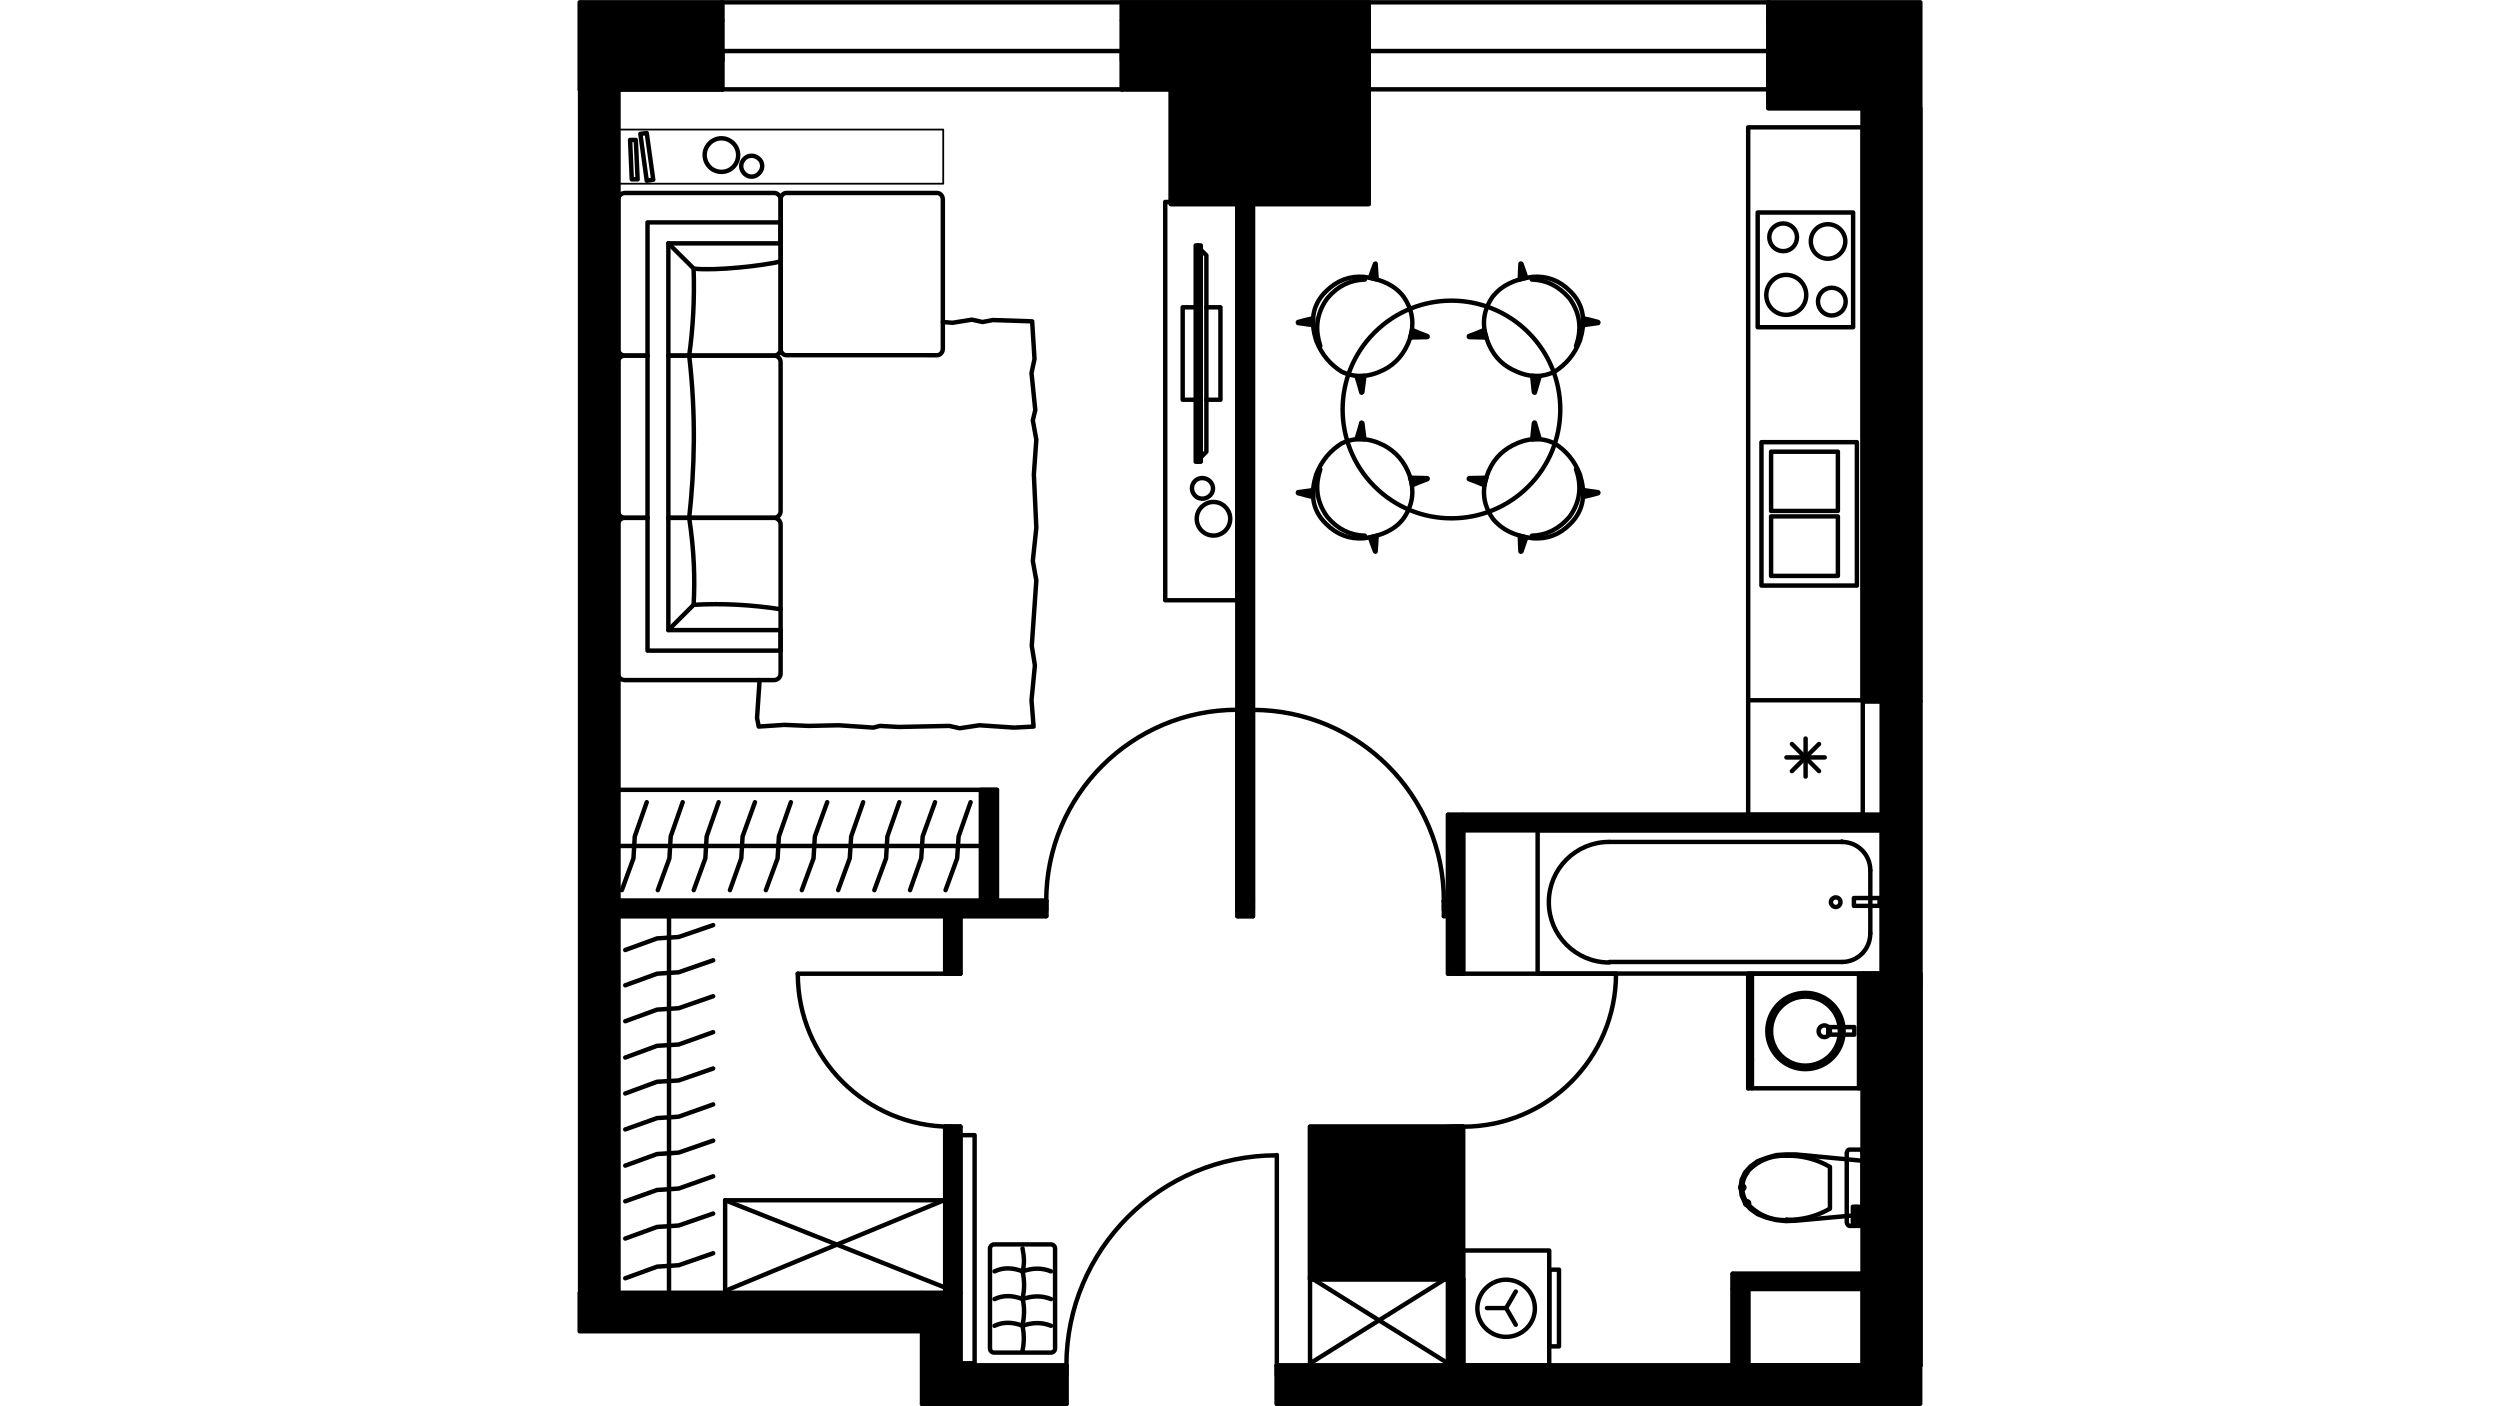 <?xml version="1.0" encoding="utf-8"?>
<!-- Generator: Adobe Illustrator 22.0.1, SVG Export Plug-In . SVG Version: 6.00 Build 0)  -->
<svg version="1.1" id="Слой_1" xmlns="http://www.w3.org/2000/svg" xmlns:xlink="http://www.w3.org/1999/xlink" x="0px" y="0px"
	 viewBox="0 0 1920 1080" style="enable-background:new 0 0 1920 1080;" xml:space="preserve">
<style type="text/css">
	.st0{fill:none;stroke:#000000;stroke-width:3.414;stroke-linecap:round;stroke-linejoin:round;stroke-miterlimit:22.926;}
	.st1{fill:none;stroke:#000000;stroke-width:3.414;stroke-linejoin:round;stroke-miterlimit:22.926;}
	.st2{fill:none;stroke:#000000;stroke-width:2.518;stroke-linecap:round;stroke-linejoin:round;stroke-miterlimit:22.926;}
	.st3{fill:none;stroke:#000000;stroke-width:1.384;stroke-linecap:round;stroke-linejoin:round;stroke-miterlimit:22.926;}
	.st4{fill:none;}
</style>
<g>
	<polygon class="st0" points="1364.1,887.1 1356.8,889.2 1349.9,891.8 1344.4,895.8 1340.2,900.5 1337.6,906 1336.8,912 
		1337.6,918.1 1340.2,923.9 1344.4,928.6 1349.9,932.5 1356.8,935.2 1364.1,937 1371.5,937.8 1379.1,937.5 1430.6,932.8 
		1430.6,891.5 1379.1,886.6 1371.5,886.6 	"/>
	<path d="M1341.8,924.1h-1.6c0,0.8,0.8,1.6,1.6,1.6c0.8,0,1.6-0.8,1.6-1.6s-0.8-1.6-1.6-1.6c-0.8,0-1.6,0.8-1.6,1.6H1341.8z"/>
	<path class="st1" d="M1341.8,924.1h-1.6c0,0.8,0.8,1.6,1.6,1.6c0.8,0,1.6-0.8,1.6-1.6s-0.8-1.6-1.6-1.6c-0.8,0-1.6,0.8-1.6,1.6
		H1341.8z"/>
	<path d="M1372.3,936.8h-0.3C1372,936.8,1372,936.8,1372.3,936.8L1372.3,936.8c-0.3,0-0.3,0-0.3,0H1372.3z"/>
	<path class="st1" d="M1372.3,936.8h-0.3C1372,936.8,1372,936.8,1372.3,936.8L1372.3,936.8c-0.3,0-0.3,0-0.3,0H1372.3z"/>
	<path d="M1405.4,928.1L1405.4,928.1z"/>
	<path class="st1" d="M1405.4,928.1L1405.4,928.1z"/>
	<polyline class="st0" points="1405.4,928.1 1405.4,912 1405.4,896.3 	"/>
	<path d="M1372.3,887.6h-0.3C1372,887.6,1372,887.6,1372.3,887.6L1372.3,887.6c-0.3,0-0.3,0-0.3,0H1372.3z"/>
	<path class="st1" d="M1372.3,887.6h-0.3C1372,887.6,1372,887.6,1372.3,887.6L1372.3,887.6c-0.3,0-0.3,0-0.3,0H1372.3z"/>
	<path d="M1341.8,900.2L1341.8,900.2z"/>
	<path class="st1" d="M1341.8,900.2L1341.8,900.2z"/>
	<path d="M1338.1,912h-1.6c0,0.8,0.5,1.6,1.6,1.6c0.8,0,1.6-0.8,1.6-1.6s-0.8-1.6-1.6-1.6c-1.1,0-1.6,0.8-1.6,1.6H1338.1z"/>
	<path class="st1" d="M1338.1,912h-1.6c0,0.8,0.5,1.6,1.6,1.6c0.8,0,1.6-0.8,1.6-1.6s-0.8-1.6-1.6-1.6c-1.1,0-1.6,0.8-1.6,1.6
		H1338.1z"/>
	<path class="st0" d="M1338.1,912.3c0,4.2,1.3,8.4,3.9,11.8"/>
	<path class="st0" d="M1341.8,924.1c7.6,8.7,18.7,13.4,30.2,12.9"/>
	<path class="st0" d="M1372,936.8c11.6,0.3,23.1-2.6,33.1-8.4"/>
	<path class="st0" d="M1405.1,896c-10-5.8-21.6-8.7-33.1-8.4"/>
	<path class="st0" d="M1372,887.6c-11.6-0.5-22.6,3.9-30.2,12.6"/>
	<path class="st0" d="M1342,900.5c-2.6,3.4-3.9,7.6-3.9,11.8"/>
	<polygon class="st0" points="1418.3,937.3 1418.3,938.9 1418.8,940.2 1419.6,941.2 1420.4,941.5 1428.5,941.5 1429.3,941.2 
		1430.1,940.2 1430.3,938.9 1430.6,937.3 1430.6,887.1 1430.3,885.5 1430.1,883.9 1429.3,883.1 1428.5,882.9 1420.4,882.9 
		1419.6,883.1 1418.8,883.9 1418.3,885.5 1418.3,887.1 	"/>
	<rect x="1423" y="926.8" class="st0" width="5.3" height="13.1"/>
	<line class="st0" x1="1425.6" y1="926.8" x2="1425.6" y2="939.9"/>
	<rect x="1180.9" y="637.6" class="st0" width="264.4" height="110.1"/>
	<path class="st0" d="M1414.6,738.8c12.1,0,21.8-9.7,21.8-22.1"/>
	<path d="M1436.4,716.8L1436.4,716.8z"/>
	<path class="st1" d="M1436.4,716.8L1436.4,716.8z"/>
	<line class="st0" x1="1436.4" y1="716.8" x2="1436.4" y2="668.4"/>
	<path class="st0" d="M1436.4,668.4c0-12.1-9.7-21.8-21.8-21.8"/>
	<path d="M1414.6,646.6L1414.6,646.6c0-0.3,0-0.3,0-0.3S1414.6,646.3,1414.6,646.6z"/>
	<path class="st1" d="M1414.6,646.6L1414.6,646.6c0-0.3,0-0.3,0-0.3S1414.6,646.3,1414.6,646.6z"/>
	<line class="st0" x1="1414.6" y1="646.6" x2="1236.1" y2="646.6"/>
	<path class="st0" d="M1235.8,646.6c-25.5,0-46.3,20.5-46.3,46.3c0,25.5,20.8,46.3,46.3,46.3"/>
	<path d="M1236.1,738.8L1236.1,738.8z"/>
	<path class="st1" d="M1236.1,738.8L1236.1,738.8z"/>
	<line class="st0" x1="1236.1" y1="738.8" x2="1414.6" y2="738.8"/>
	<path class="st0" d="M1409.8,689.2c-1.8,0-3.7,1.6-3.7,3.7c0,1.8,1.8,3.7,3.7,3.7c2.1,0,3.7-1.8,3.7-3.7
		C1413.5,690.7,1411.9,689.2,1409.8,689.2"/>
	<rect x="1423.8" y="689.7" class="st0" width="19.7" height="6"/>
	<line class="st0" x1="1342.6" y1="747.8" x2="1342.6" y2="835.8"/>
	<polyline class="st0" points="1342.6,747.8 1430.6,747.8 1430.6,835.8 1342.6,835.8 	"/>
	<line class="st0" x1="1427.7" y1="747.8" x2="1427.7" y2="835.8"/>
	<path class="st0" d="M1386.5,762.5c-16,0-29.2,13.1-29.2,29.4c0,16,13.1,29.2,29.2,29.2c16.3,0,29.4-13.1,29.4-29.2
		C1415.9,775.6,1402.7,762.5,1386.5,762.5"/>
	<path class="st0" d="M1386.5,765.4c-14.5,0-26.3,11.8-26.3,26.5s11.8,26.5,26.3,26.5c14.7,0,26.5-11.8,26.5-26.5
		S1401.2,765.4,1386.5,765.4"/>
	<path class="st0" d="M1401.2,787.5c-2.6,0-4.5,2.1-4.5,4.5s1.8,4.5,4.5,4.5c2.4,0,4.2-2.1,4.2-4.5
		C1405.4,789.6,1403.5,787.5,1401.2,787.5"/>
	<rect x="1404.1" y="788.8" class="st0" width="20" height="5.8"/>
	<line class="st0" x1="1345.5" y1="747.8" x2="1345.5" y2="835.8"/>
	<line class="st0" x1="1342.6" y1="813.7" x2="1345.5" y2="813.7"/>
	<polygon class="st0" points="1342.6,537.8 1342.6,625.8 1430.6,625.8 1342.6,625.8 1342.6,97.8 1430.6,97.8 1430.6,625.8 
		1430.6,537.8 	"/>
	<rect x="1349.9" y="163.2" class="st0" width="73.3" height="88.1"/>
	<rect x="1352.8" y="339.6" class="st0" width="73.3" height="110.1"/>
	<line class="st0" x1="1386.7" y1="596.4" x2="1386.7" y2="567.2"/>
	<line class="st0" x1="1376.2" y1="592.2" x2="1397" y2="571.4"/>
	<line class="st0" x1="1372" y1="581.7" x2="1401.4" y2="581.7"/>
	<line class="st0" x1="1376.2" y1="571.4" x2="1397" y2="592.2"/>
	<rect x="1360.2" y="396.6" class="st0" width="51.3" height="45.7"/>
	<rect x="1360.2" y="346.9" class="st0" width="51.3" height="45.5"/>
	<path class="st0" d="M1406.7,221c-5.8,0-10.5,4.7-10.5,10.5c0,6,4.7,10.8,10.5,10.8c6,0,10.8-4.7,10.8-10.8
		C1417.5,225.8,1412.7,221,1406.7,221"/>
	<path class="st0" d="M1371.7,211.1c-8.4,0-15.2,7.1-15.2,15.5s6.8,15.2,15.2,15.2c8.7,0,15.5-6.8,15.5-15.2
		C1387.2,218.2,1380.4,211.1,1371.7,211.1"/>
	<path class="st0" d="M1403.8,172.2c-7.4,0-13.1,6-13.1,13.1c0,7.4,5.8,13.4,13.1,13.4s13.4-6,13.4-13.4
		C1417.2,178.2,1411.2,172.2,1403.8,172.2"/>
	<path class="st0" d="M1369.6,171.6c-6,0-10.8,4.7-10.8,10.5c0,6,4.7,10.8,10.8,10.8c5.8,0,10.5-4.7,10.5-10.8
		C1380.1,176.4,1375.4,171.6,1369.6,171.6"/>
	<rect x="1123.6" y="960.4" class="st0" width="66.2" height="88.3"/>
	<rect x="1189.9" y="975.1" class="st0" width="7.4" height="58.9"/>
	<polyline class="st0" points="1164.1,991.9 1156.7,1004.6 1142,1004.6 	"/>
	<line class="st0" x1="1156.7" y1="1004.6" x2="1164.1" y2="1017.4"/>
	<path class="st0" d="M1156.7,982.8c-12.1,0-22.1,10-22.1,22.1s10,21.8,22.1,21.8s22.1-9.7,22.1-21.8
		C1178.8,992.7,1168.8,982.8,1156.7,982.8"/>
	<path class="st0" d="M1051.1,39.2V15.8V39.2z"/>
	<path class="st0" d="M1358.1,39.2V15.8V39.2z"/>
	<path class="st0" d="M1051.1,15.8v-14V15.8z"/>
	<path class="st0" d="M1358.1,15.8v-14V15.8z"/>
	<polyline class="st0" points="1051.1,39.2 1051.1,46.5 1051.1,68.6 	"/>
	<polyline class="st0" points="1358.1,39.2 1358.1,46.5 1358.1,68.6 	"/>
	<line class="st0" x1="1037.1" y1="39.2" x2="1051.1" y2="39.2"/>
	<line class="st0" x1="1037.1" y1="15.8" x2="1037.1" y2="39.2"/>
	<line class="st0" x1="1372" y1="39.2" x2="1358.1" y2="39.2"/>
	<line class="st0" x1="1372" y1="15.8" x2="1372" y2="39.2"/>
	<path class="st0" d="M554.8,39.2V15.8V39.2z"/>
	<path class="st0" d="M861.6,39.2V15.8V39.2z"/>
	<path class="st0" d="M554.8,15.8v-14V15.8z"/>
	<path class="st0" d="M861.6,15.8v-14V15.8z"/>
	<polyline class="st0" points="554.8,39.2 554.8,46.5 554.8,68.6 	"/>
	<polyline class="st0" points="861.6,39.2 861.6,46.5 861.6,68.6 	"/>
	<line class="st0" x1="540.6" y1="39.2" x2="554.8" y2="39.2"/>
	<line class="st0" x1="540.6" y1="15.8" x2="540.6" y2="39.2"/>
	<line class="st0" x1="875.5" y1="39.2" x2="861.6" y2="39.2"/>
	<line class="st0" x1="875.5" y1="15.8" x2="875.5" y2="39.2"/>
	<line class="st2" x1="1474.8" y1="1.8" x2="1358.1" y2="1.8"/>
	<line class="st0" x1="1051.1" y1="1.8" x2="861.6" y2="1.8"/>
	<line class="st2" x1="554.8" y1="1.8" x2="445.5" y2="1.8"/>
	<line class="st0" x1="474.7" y1="68.6" x2="554.8" y2="68.6"/>
	<line class="st0" x1="861.6" y1="68.6" x2="899.2" y2="68.6"/>
	<line class="st0" x1="1358.1" y1="1.8" x2="1051.1" y2="1.8"/>
	<line class="st0" x1="1358.1" y1="68.6" x2="1051.1" y2="68.6"/>
	<polyline class="st0" points="1358.1,39.2 1204.6,39.2 1051.1,39.2 	"/>
	<line class="st0" x1="1358.1" y1="39.2" x2="1358.1" y2="46.5"/>
	<line class="st0" x1="1051.1" y1="39.2" x2="1051.1" y2="46.5"/>
	<line class="st0" x1="861.6" y1="1.8" x2="554.8" y2="1.8"/>
	<line class="st0" x1="861.6" y1="68.6" x2="554.8" y2="68.6"/>
	<polyline class="st0" points="861.6,39.2 708.1,39.2 554.8,39.2 	"/>
	<line class="st0" x1="861.6" y1="39.2" x2="861.6" y2="46.5"/>
	<line class="st0" x1="554.8" y1="39.2" x2="554.8" y2="46.5"/>
	<line class="st0" x1="950.4" y1="156.7" x2="950.4" y2="691.8"/>
	<line class="st0" x1="962.2" y1="691.8" x2="962.2" y2="156.7"/>
	<polyline class="st0" points="980.6,1048.7 980.6,1056.1 980.6,1078.2 	"/>
	<polyline class="st0" points="819,1048.7 819,1056.1 819,1078.2 	"/>
	<line class="st0" x1="1445.3" y1="1048.7" x2="980.6" y2="1048.7"/>
	<line class="st0" x1="819" y1="1048.7" x2="737.5" y2="1048.7"/>
	<line class="st0" x1="708.1" y1="1078.2" x2="819" y2="1078.2"/>
	<path class="st0" d="M980.4,887.3c-89.1,0-161.4,72.3-161.4,161.4"/>
	<line class="st0" x1="980.6" y1="1048.7" x2="980.6" y2="887.1"/>
	<line class="st0" x1="819" y1="1048.7" x2="819" y2="1056.1"/>
	<line class="st0" x1="980.6" y1="1048.7" x2="980.6" y2="1056.1"/>
	<polyline class="st0" points="1123.6,747.8 1116.3,747.8 1112.1,747.8 	"/>
	<polyline class="st0" points="1123.6,865.3 1116.3,865.3 1112.1,865.3 	"/>
	<line class="st0" x1="1123.6" y1="747.8" x2="1123.6" y2="637.6"/>
	<line class="st0" x1="1112.1" y1="625.8" x2="1112.1" y2="691.8"/>
	<line class="st0" x1="1112.1" y1="703.6" x2="1112.1" y2="747.8"/>
	<path class="st0" d="M1123.6,865.3c64.9,0,117.5-52.6,117.5-117.5"/>
	<line class="st0" x1="1123.6" y1="747.8" x2="1241.4" y2="747.8"/>
	<line class="st0" x1="1123.6" y1="865.3" x2="1116.3" y2="865.3"/>
	<line class="st0" x1="1123.6" y1="747.8" x2="1116.3" y2="747.8"/>
	<line class="st0" x1="1430.6" y1="978.3" x2="1330.7" y2="978.3"/>
	<polyline class="st0" points="1342.6,989.8 1430.6,989.8 1430.6,978.3 	"/>
	<polyline class="st0" points="1123.6,637.6 1445.3,637.6 1445.3,625.8 1112.1,625.8 	"/>
	<polyline class="st0" points="950.4,691.8 950.4,699.1 950.4,703.6 	"/>
	<polyline class="st0" points="803.5,691.8 803.5,699.1 803.5,703.6 	"/>
	<polyline class="st0" points="962.2,691.8 962.2,699.1 962.2,703.6 	"/>
	<polyline class="st0" points="1108.9,691.8 1108.9,699.1 1108.9,703.6 	"/>
	<line class="st0" x1="474.7" y1="703.6" x2="725.9" y2="703.6"/>
	<line class="st0" x1="737.5" y1="703.6" x2="803.5" y2="703.6"/>
	<line class="st0" x1="950.4" y1="703.6" x2="962.2" y2="703.6"/>
	<line class="st0" x1="1108.9" y1="703.6" x2="1112.1" y2="703.6"/>
	<line class="st0" x1="1112.1" y1="691.8" x2="1108.9" y2="691.8"/>
	<polyline class="st0" points="803.5,691.8 474.7,691.8 474.7,703.6 	"/>
	<path class="st0" d="M950.4,545.1c-81.2,0-146.9,65.7-146.9,146.9"/>
	<line class="st0" x1="950.4" y1="691.8" x2="950.4" y2="545.1"/>
	<line class="st0" x1="803.5" y1="691.8" x2="803.5" y2="699.1"/>
	<line class="st0" x1="950.4" y1="691.8" x2="950.4" y2="699.1"/>
	<path class="st0" d="M1108.9,692.1c0-81.2-65.7-146.9-146.7-146.9"/>
	<line class="st0" x1="962.2" y1="691.8" x2="962.2" y2="545.1"/>
	<line class="st0" x1="1108.9" y1="691.8" x2="1108.9" y2="699.1"/>
	<line class="st0" x1="962.2" y1="691.8" x2="962.2" y2="699.1"/>
	<polyline class="st0" points="737.5,747.8 730.1,747.8 725.9,747.8 	"/>
	<polyline class="st0" points="737.5,865.3 730.1,865.3 725.9,865.3 	"/>
	<line class="st0" x1="725.9" y1="703.6" x2="725.9" y2="747.8"/>
	<polyline class="st0" points="725.9,865.3 725.9,993 737.5,993 737.5,865.3 	"/>
	<line class="st0" x1="737.5" y1="747.8" x2="737.5" y2="703.6"/>
	<path class="st0" d="M612.7,747.8c0,64.9,52.6,117.5,117.5,117.5"/>
	<line class="st0" x1="730.1" y1="747.8" x2="612.7" y2="747.8"/>
	<line class="st0" x1="737.5" y1="865.3" x2="730.1" y2="865.3"/>
	<line class="st0" x1="737.5" y1="747.8" x2="730.1" y2="747.8"/>
	<polyline class="st0" points="1474.8,1048.7 1474.8,538.6 1445.3,538.6 1445.3,1048.7 	"/>
	<line class="st0" x1="474.7" y1="993" x2="474.7" y2="68.6"/>
	<line class="st0" x1="737.5" y1="993" x2="474.7" y2="993"/>
	<line class="st0" x1="737.5" y1="1048.7" x2="737.5" y2="993"/>
	<rect x="1112.1" y="982.5" class="st0" width="11.6" height="66.2"/>
	<polyline class="st0" points="1372,39.2 1358.1,39.2 1358.1,83.1 1430.6,83.1 1430.6,538.6 1474.8,538.6 1474.8,83.1 	"/>
	<rect x="1430.6" y="747.8" class="st0" width="44.2" height="300.9"/>
	<path class="st0" d="M899.2,68.6v88.1h151.9 M1051.1,156.7V39.2h-13.9"/>
	<rect x="1006.1" y="865.3" class="st0" width="117.5" height="117.2"/>
	<line class="st0" x1="1342.6" y1="1048.7" x2="1342.6" y2="989.8"/>
	<polyline class="st0" points="1330.7,978.3 1330.7,1048.7 1342.6,1048.7 	"/>
	<rect x="1342.6" y="989.8" class="st0" width="88.1" height="58.9"/>
	<polygon points="861.6,46.5 861.6,68.6 899.2,68.6 899.2,156.7 950.4,156.7 962.2,156.7 1051.1,156.7 1051.1,68.6 1051.1,39.2 
		1051.1,15.8 1051.1,1.8 861.6,1.8 861.6,15.8 861.6,39.2 	"/>
	<polygon class="st0" points="861.6,46.5 861.6,68.6 899.2,68.6 899.2,156.7 950.4,156.7 962.2,156.7 1051.1,156.7 1051.1,68.6 
		1051.1,39.2 1051.1,15.8 1051.1,1.8 861.6,1.8 861.6,15.8 861.6,39.2 	"/>
	<rect x="445.2" y="1.8" width="109.3" height="67"/>
	<rect x="445.2" y="1.8" class="st0" width="109.3" height="67"/>
	<rect x="445.5" y="68.6" width="29.4" height="924.4"/>
	<rect x="445.5" y="68.6" class="st0" width="29.4" height="924.4"/>
	<polygon points="1358.1,39.2 1358.1,68.6 1358.1,83.1 1430.6,83.1 1430.6,97.8 1430.6,537.8 1430.6,538.6 1445.3,538.6 
		1474.8,538.6 1474.8,1.8 1358.1,1.8 1358.1,15.8 	"/>
	<polygon class="st0" points="1358.1,39.2 1358.1,68.6 1358.1,83.1 1430.6,83.1 1430.6,97.8 1430.6,537.8 1430.6,538.6 
		1445.3,538.6 1474.8,538.6 1474.8,1.8 1358.1,1.8 1358.1,15.8 	"/>
	<polygon points="725.9,865.3 725.9,993 737.5,993 737.5,865.3 730.1,865.3 	"/>
	<polygon class="st0" points="725.9,865.3 725.9,993 737.5,993 737.5,865.3 730.1,865.3 	"/>
	<rect x="445.2" y="993" width="262.8" height="29.4"/>
	<rect x="445.2" y="993" class="st0" width="262.8" height="29.4"/>
	<rect x="708.1" y="993" width="29.4" height="85.2"/>
	<rect x="708.1" y="993" class="st0" width="29.4" height="85.2"/>
	<rect x="737.5" y="1048.7" width="81.5" height="29.4"/>
	<rect x="737.5" y="1048.7" class="st0" width="81.5" height="29.4"/>
	<rect x="474.7" y="691.8" width="328.8" height="11.7"/>
	<rect x="474.7" y="691.8" class="st0" width="328.8" height="11.7"/>
	<rect x="725.9" y="703.6" width="11.7" height="44.1"/>
	<rect x="725.9" y="703.6" class="st0" width="11.7" height="44.1"/>
	<rect x="1112.1" y="625.8" width="11.7" height="121.8"/>
	<rect x="1112.1" y="625.8" class="st0" width="11.7" height="121.8"/>
	<rect x="1123.6" y="625.8" width="321.6" height="11.7"/>
	<rect x="1123.6" y="625.8" class="st0" width="321.6" height="11.7"/>
	<rect x="1445.3" y="538.6" width="29.4" height="219.7"/>
	<rect x="1445.3" y="538.6" class="st0" width="29.4" height="219.7"/>
	<rect x="1430.6" y="747.8" width="44.2" height="300.9"/>
	<rect x="1430.6" y="747.8" class="st0" width="44.2" height="300.9"/>
	<rect x="980.6" y="1048.7" width="494.1" height="29.4"/>
	<rect x="980.6" y="1048.7" class="st0" width="494.1" height="29.4"/>
	<rect x="950.4" y="156.7" width="11.9" height="546.9"/>
	<rect x="950.4" y="156.7" class="st0" width="11.9" height="546.9"/>
	<rect x="1330.7" y="978.3" width="99.7" height="11.7"/>
	<rect x="1330.7" y="978.3" class="st0" width="99.7" height="11.7"/>
	<rect x="1330.7" y="989.8" width="11.7" height="58.8"/>
	<rect x="1330.7" y="989.8" class="st0" width="11.7" height="58.8"/>
	<polygon points="1006.1,865.3 1006.1,982.5 1112.1,982.5 1123.6,982.5 1123.6,960.4 1123.6,865.3 	"/>
	<polygon class="st0" points="1006.1,865.3 1006.1,982.5 1112.1,982.5 1123.6,982.5 1123.6,960.4 1123.6,865.3 	"/>
	<rect x="1112.1" y="982.5" width="11.7" height="66.2"/>
	<rect x="1112.1" y="982.5" class="st0" width="11.7" height="66.2"/>
	<path class="st0" d="M604,148.2h115.6c2.5,0,4.5,2.2,4.5,5v114.6c0,2.8-2,5-4.5,5H604c-2.5,0-4.5-2.2-4.5-5V153.2
		C599.5,150.5,601.5,148.2,604,148.2L604,148.2z"/>
	<path class="st0" d="M497.3,273.1H480c-2.9,0-5.3-2.4-5.3-5V153.5c0-2.9,2.4-5.3,5.3-5.3h114.6c2.6,0,5,2.4,5,5.3v114.6
		c0,2.6-2.4,5-5,5h-81.2"/>
	<path class="st0" d="M497.3,397.7H480c-2.9,0-5.3-2.4-5.3-5V278.1c0-2.9,2.4-5,5.3-5h17.3 M513.3,273.1h81.2c2.6,0,5,2.1,5,5v114.6
		c0,2.6-2.4,5-5,5h-81.2"/>
	<path class="st0" d="M513.3,397.7h81.2c2.6,0,5,2.4,5,5v114.6c0,2.9-2.4,5-5,5H479.9c-2.9,0-5.3-2.1-5.3-5V402.7c0-2.6,2.4-5,5.3-5
		h17.3"/>
	<polygon class="st0" points="599.5,170.8 497.3,170.8 497.3,499.7 599.5,499.7 599.5,483.9 513.3,483.9 513.3,186.9 599.5,186.9 	
		"/>
	<path class="st0" d="M599.5,200.8c-13.1,3.2-49.9,7.4-66.8,5.5c0.8,23.9-0.5,46-3.4,66.8c5.3,45.7,4.2,86.5,0,124.6
		c3.9,25.8,4.5,47.3,3.4,66.8c22.3-1.3,44.7,0,66.8,3.4"/>
	<line class="st0" x1="532.8" y1="206.3" x2="513.3" y2="186.9"/>
	<line class="st0" x1="532.8" y1="464.4" x2="513.3" y2="483.9"/>
	<polyline class="st0" points="724.1,247.3 731.5,247.9 746.4,245.5 754.6,247.3 762.5,245.8 792.7,246.8 794.5,275.7 792.2,286.5 
		795.1,314.9 793.2,322.8 795.9,337.7 794,364.3 795.9,405.3 793.2,430.8 795.9,445.8 792.4,496 794.8,511 792.2,537.8 793.8,558 
		778.8,558.8 752.2,557 737,559.3 729.1,557.5 690.2,558.3 675.7,557.5 670.7,558.8 644.2,557 621.1,557.5 602.4,556.7 582.7,558 
		581.4,551.4 583.2,524.9 583,522.3 	"/>
	<rect x="475.1" y="99.5" class="st3" width="249.3" height="41.6"/>
	<polygon class="st0" points="491.8,102.8 496.7,138.8 501.7,138 496.7,102.2 	"/>
	<polygon class="st0" points="488.3,107.5 489.7,137.7 485.2,137.7 483.9,107.5 	"/>
	<path class="st0" d="M572.2,133.8c3.4,2.9,8.4,2.4,11.3-1.3c2.9-3.4,2.4-8.4-1.1-11c-3.4-2.9-8.7-2.4-11.3,1.1
		C568.2,125.9,568.8,130.9,572.2,133.8"/>
	<path class="st0" d="M545.9,129.1c5.5,4.5,13.7,3.7,18.1-1.8c4.5-5.5,3.7-13.7-1.8-18.1c-5.5-4.7-13.7-3.7-18.1,1.8
		C539.6,116.4,540.4,124.3,545.9,129.1"/>
	<rect x="894.9" y="155.1" class="st0" width="55.5" height="305.9"/>
	<path class="st0" d="M917.3,380.1c-2.9-3.4-2.4-8.4,1.1-11.3c3.4-2.6,8.4-2.1,11.3,1.3c2.9,3.4,2.4,8.4-1.1,11
		C925.2,384,919.9,383.5,917.3,380.1"/>
	<path class="st0" d="M922,406.6c-4.5-5.5-3.7-13.7,1.8-18.1c5.5-4.7,13.7-3.7,18.1,1.8c4.5,5.5,3.7,13.4-1.8,18.1
		C934.6,412.9,926.5,412.1,922,406.6"/>
	<path class="st0" d="M918.3,236h-10v71h10 M926.5,307h10.8v-71h-10.8"/>
	<rect x="918.3" y="188.5" width="3.9" height="166.1"/>
	<rect x="918.3" y="188.5" class="st0" width="3.9" height="166.1"/>
	<polyline class="st0" points="922.3,351.2 926.5,346.9 926.5,196.1 922.3,191.9 	"/>
	<line class="st0" x1="920.2" y1="354.6" x2="920.2" y2="188.5"/>
	<line class="st0" x1="474.7" y1="649.7" x2="757.7" y2="649.7"/>
	<polyline class="st0" points="477.6,683.6 486.5,659.2 487.5,642.4 496.7,616.1 	"/>
	<polyline class="st0" points="505.2,683.6 514.1,659.2 515.1,642.4 524.3,616.1 	"/>
	<polyline class="st0" points="532.8,683.6 541.7,659.2 542.7,642.4 551.9,616.1 	"/>
	<polyline class="st0" points="560.6,683.6 569.3,659.2 570.3,642.4 579.8,616.1 	"/>
	<polyline class="st0" points="588.2,683.6 597.2,659.2 598.2,642.4 607.4,616.1 	"/>
	<polyline class="st0" points="615.8,683.6 624.8,659.2 625.8,642.4 635.3,616.1 	"/>
	<polyline class="st0" points="643.7,683.6 652.6,659.2 653.7,642.4 662.9,616.1 	"/>
	<polyline class="st0" points="671.5,683.6 680.5,659.2 681.5,642.4 690.7,616.1 	"/>
	<polyline class="st0" points="698.9,683.6 707.5,659.2 708.6,642.4 718.1,616.1 	"/>
	<polyline class="st0" points="726.2,683.6 735.1,659.2 736.2,642.4 745.4,616.1 	"/>
	<line class="st0" x1="474.7" y1="606.6" x2="765.6" y2="606.6"/>
	<rect x="753.3" y="606.6" width="12.4" height="83.6"/>
	<rect x="753.3" y="606.6" class="st0" width="12.4" height="83.6"/>
	<line class="st0" x1="513.8" y1="991.4" x2="513.8" y2="703.9"/>
	<polyline class="st0" points="480.2,922.6 504.6,913.9 521.2,912.8 547.7,903.4 	"/>
	<polyline class="st0" points="480.2,895.2 504.6,886.3 521.2,885.2 547.7,876 	"/>
	<polyline class="st0" points="480.2,867.4 504.6,858.7 521.2,857.6 547.7,848.2 	"/>
	<polyline class="st0" points="480.2,839.8 504.6,830.8 521.2,829.8 547.7,820.6 	"/>
	<polyline class="st0" points="480.2,812.2 504.6,803.2 521.2,802.2 547.7,792.7 	"/>
	<polyline class="st0" points="480.2,784.3 504.6,775.4 521.2,774.3 547.7,765.1 	"/>
	<polyline class="st0" points="480.2,756.7 504.6,747.8 521.2,746.7 547.7,737.5 	"/>
	<polyline class="st0" points="480.2,951.2 504.6,942.3 521.2,941.2 547.7,932 	"/>
	<polyline class="st0" points="480.2,981.7 504.6,972.8 521.2,971.7 547.7,962.5 	"/>
	<polyline class="st0" points="480.2,729.6 504.6,720.7 521.2,719.6 547.7,710.5 	"/>
	<polyline class="st0" points="724.9,921.8 556.9,921.8 556.9,991.4 	"/>
	<line class="st0" x1="556.9" y1="921.8" x2="724.9" y2="988.5"/>
	<line class="st0" x1="724.9" y1="921.8" x2="556.9" y2="991.4"/>
	<path class="st0" d="M763.5,955.7h43.6c1.7,0,3.2,1.4,3.2,3.2v76.7c0,1.7-1.4,3.2-3.2,3.2h-43.6c-1.7,0-3.2-1.4-3.2-3.2v-76.7
		C760.4,957.1,761.8,955.7,763.5,955.7L763.5,955.7z"/>
	<path class="st0" d="M785.3,958.8c1.3,6.6,1.6,12.4,0,17.6c1.6,7.1,1.6,13.9,0,20.8c1.8,7.4,1.3,14.2,0,20.8
		c1.3,6.8,1.3,13.1,0,19.2"/>
	<path class="st0" d="M763.8,976.4c6.8-3.2,13.9-2.9,21.6,0c7.4-2.6,14.5-2.9,21.8,0"/>
	<path class="st0" d="M763.8,997.7c6.8-3.2,13.9-2.9,21.6,0c7.4-2.6,14.5-2.9,21.8,0"/>
	<path class="st0" d="M763.8,1018.2c6.8-3.2,13.9-2.9,21.6,0c7.4-2.6,14.5-2.9,21.8,0"/>
	<rect x="737.5" y="871.8" class="st0" width="11" height="175.2"/>
	
		<ellipse transform="matrix(0.707 -0.707 0.707 0.707 104.202 880.439)" class="st0" cx="1114.9" cy="314.4" rx="83.6" ry="83.6"/>
	<path class="st0" d="M1047.4,212.6c13.9,1.8,24.2,6.8,30.5,15.2c7.6,11,8.1,21.6,5,32.1c-4.2,12.1-11.3,19.5-19.7,23.9
		c-11.6,6-22.6,6.6-32.9,1.6c-8.4-5.3-15.2-12.9-19.5-23.9c-4.2-13.7-3.7-26.8,7.6-37.8C1026.9,215.3,1036.6,211.8,1047.4,212.6
		L1047.4,212.6z"/>
	<path class="st0" d="M1014,265.7c-3.7-11.3-3.9-23.7,5.3-36.5c8.1-9.7,17.9-14.2,28.9-14.5"/>
	<path d="M1052.1,213.4c1.3-3.7,2.4-7.1,3.9-10.8c0.3-0.3,0.5-0.3,0.5,0c0.3,3.9,0.5,7.9,0.8,12.1
		C1055.5,214.2,1054,213.7,1052.1,213.4L1052.1,213.4z"/>
	<path class="st0" d="M1052.1,213.4c1.3-3.7,2.4-7.1,3.9-10.8c0.3-0.3,0.5-0.3,0.5,0c0.3,3.9,0.5,7.9,0.8,12.1
		C1055.5,214.2,1054,213.7,1052.1,213.4L1052.1,213.4z"/>
	<path d="M1084.5,253.4c4.2,1.8,7.6,3.2,11.8,4.7c0.3,0.3,0.3,0.8-0.3,0.8c-4.2,0-8.7,0.3-13.1,0.3
		C1083.7,257.3,1083.9,255.5,1084.5,253.4L1084.5,253.4z"/>
	<path class="st0" d="M1084.5,253.4c4.2,1.8,7.6,3.2,11.8,4.7c0.3,0.3,0.3,0.8-0.3,0.8c-4.2,0-8.7,0.3-13.1,0.3
		C1083.7,257.3,1083.9,255.5,1084.5,253.4L1084.5,253.4z"/>
	<path d="M1047.9,288.6c-0.5,4.5-1.1,8.4-1.6,12.6c-0.3,0.5-0.5,0.5-0.8,0.3c-1.1-4.2-2.4-8.4-3.7-12.6
		C1044,288.9,1045.8,288.9,1047.9,288.6z"/>
	<path class="st0" d="M1047.9,288.6c-0.5,4.5-1.1,8.4-1.6,12.6c-0.3,0.5-0.5,0.5-0.8,0.3c-1.1-4.2-2.4-8.4-3.7-12.6
		C1044,288.9,1045.8,288.9,1047.9,288.6z"/>
	<path d="M1008.5,249.7c-3.9-0.5-7.4-1.1-11.6-1.6c-0.3-0.3-0.3-0.5,0-0.8c3.9-1.1,7.9-2.1,11.6-2.9
		C1008.5,246,1008.5,247.9,1008.5,249.7z"/>
	<path class="st0" d="M1008.5,249.7c-3.9-0.5-7.4-1.1-11.6-1.6c-0.3-0.3-0.3-0.5,0-0.8c3.9-1.1,7.9-2.1,11.6-2.9
		C1008.5,246,1008.5,247.9,1008.5,249.7z"/>
	<path class="st0" d="M1177.2,212.6c-14.2,1.8-24.2,6.8-30.8,15.2c-7.6,11-8.1,21.6-4.7,32.1c3.9,12.1,11,19.5,19.7,23.9
		c11.6,6,22.3,6.6,32.6,1.6c8.4-5.3,15.2-12.9,19.4-23.9c4.2-13.7,3.7-26.8-7.4-37.8C1197.7,215.3,1188,211.8,1177.2,212.6
		L1177.2,212.6z"/>
	<path class="st0" d="M1210.4,265.7c3.9-11.3,4.2-23.7-5-36.5c-8.4-9.7-18.1-14.2-28.9-14.5"/>
	<path d="M1172.2,213.4c-1.3-3.7-2.4-7.1-3.7-10.8c-0.3-0.3-0.8-0.3-0.8,0c-0.3,3.9-0.3,7.9-0.5,12.1
		C1168.8,214.2,1170.7,213.7,1172.2,213.4z"/>
	<path class="st0" d="M1172.2,213.4c-1.3-3.7-2.4-7.1-3.7-10.8c-0.3-0.3-0.8-0.3-0.8,0c-0.3,3.9-0.3,7.9-0.5,12.1
		C1168.8,214.2,1170.7,213.7,1172.2,213.4z"/>
	<path d="M1139.9,253.4c-3.9,1.8-7.6,3.2-11.8,4.7c-0.3,0.3,0,0.8,0.3,0.8c4.5,0,8.7,0.3,13.1,0.3
		C1141,257.3,1140.4,255.5,1139.9,253.4L1139.9,253.4z"/>
	<path class="st0" d="M1139.9,253.4c-3.9,1.8-7.6,3.2-11.8,4.7c-0.3,0.3,0,0.8,0.3,0.8c4.5,0,8.7,0.3,13.1,0.3
		C1141,257.3,1140.4,255.5,1139.9,253.4L1139.9,253.4z"/>
	<path d="M1176.7,288.6c0.5,4.5,0.8,8.4,1.3,12.6c0.3,0.5,0.8,0.5,0.8,0.3c1.3-4.2,2.4-8.4,3.7-12.6
		C1180.7,288.9,1178.5,288.9,1176.7,288.6z"/>
	<path class="st0" d="M1176.7,288.6c0.5,4.5,0.8,8.4,1.3,12.6c0.3,0.5,0.8,0.5,0.8,0.3c1.3-4.2,2.4-8.4,3.7-12.6
		C1180.7,288.9,1178.5,288.9,1176.7,288.6z"/>
	<path d="M1216.1,249.7c3.9-0.5,7.4-1.1,11.3-1.6c0.3-0.3,0.3-0.5,0-0.8c-3.9-1.1-7.6-2.1-11.6-2.9
		C1216.1,246,1216.1,247.9,1216.1,249.7z"/>
	<path class="st0" d="M1216.1,249.7c3.9-0.5,7.4-1.1,11.3-1.6c0.3-0.3,0.3-0.5,0-0.8c-3.9-1.1-7.6-2.1-11.6-2.9
		C1216.1,246,1216.1,247.9,1216.1,249.7z"/>
	<path class="st0" d="M1047.4,413.4c13.9-1.8,24.2-6.8,30.5-15.2c7.6-11,8.1-21.6,5-32.1c-4.2-12.1-11.3-19.2-19.7-23.9
		c-11.6-6-22.6-6.6-32.9-1.6c-8.4,5.3-15.2,12.9-19.5,23.9c-4.2,13.7-3.7,26.8,7.6,37.8C1026.9,410.8,1036.6,414.2,1047.4,413.4
		L1047.4,413.4z"/>
	<path class="st0" d="M1014,360.4c-3.7,11.3-3.9,23.7,5.3,36.5c8.1,9.7,17.9,14.2,28.9,14.5"/>
	<path d="M1052.1,412.7c1.3,3.7,2.4,7.1,3.9,10.8c0.3,0.3,0.5,0.3,0.5,0c0.3-3.9,0.5-7.9,0.8-12.1
		C1055.5,411.9,1054,412.4,1052.1,412.7L1052.1,412.7z"/>
	<path class="st0" d="M1052.1,412.7c1.3,3.7,2.4,7.1,3.9,10.8c0.3,0.3,0.5,0.3,0.5,0c0.3-3.9,0.5-7.9,0.8-12.1
		C1055.5,411.9,1054,412.4,1052.1,412.7L1052.1,412.7z"/>
	<path d="M1084.5,372.7c4.2-1.8,7.6-3.2,11.8-4.7c0.3-0.3,0.3-0.8-0.3-0.8c-4.2,0-8.7-0.3-13.1-0.3
		C1083.7,368.8,1083.9,370.6,1084.5,372.7L1084.5,372.7z"/>
	<path class="st0" d="M1084.5,372.7c4.2-1.8,7.6-3.2,11.8-4.7c0.3-0.3,0.3-0.8-0.3-0.8c-4.2,0-8.7-0.3-13.1-0.3
		C1083.7,368.8,1083.9,370.6,1084.5,372.7L1084.5,372.7z"/>
	<path d="M1047.9,337.5c-0.5-4.5-1.1-8.4-1.6-12.6c-0.3-0.5-0.5-0.5-0.8-0.3c-1.1,4.2-2.4,8.4-3.7,12.6
		C1044,337.2,1045.8,337.2,1047.9,337.5z"/>
	<path class="st0" d="M1047.9,337.5c-0.5-4.5-1.1-8.4-1.6-12.6c-0.3-0.5-0.5-0.5-0.8-0.3c-1.1,4.2-2.4,8.4-3.7,12.6
		C1044,337.2,1045.8,337.2,1047.9,337.5z"/>
	<path d="M1008.5,376.4c-3.9,0.5-7.4,1.1-11.6,1.6c-0.3,0.3-0.3,0.5,0,0.8c3.9,1.1,7.9,2.1,11.6,2.9
		C1008.5,380.1,1008.5,378.2,1008.5,376.4z"/>
	<path class="st0" d="M1008.5,376.4c-3.9,0.5-7.4,1.1-11.6,1.6c-0.3,0.3-0.3,0.5,0,0.8c3.9,1.1,7.9,2.1,11.6,2.9
		C1008.5,380.1,1008.5,378.2,1008.5,376.4z"/>
	<path class="st0" d="M1177.2,413.4c-14.2-1.8-24.2-6.8-30.8-15.2c-7.6-11-8.1-21.6-4.7-32.1c3.9-12.1,11-19.2,19.7-23.9
		c11.6-6,22.3-6.6,32.6-1.6c8.4,5.3,15.2,12.9,19.4,23.9c4.2,13.7,3.7,26.8-7.4,37.8C1197.7,410.8,1188,414.2,1177.2,413.4
		L1177.2,413.4z"/>
	<path class="st0" d="M1210.4,360.4c3.9,11.3,4.2,23.7-5,36.5c-8.4,9.7-18.1,14.2-28.9,14.5"/>
	<path d="M1172.2,412.7c-1.3,3.7-2.4,7.1-3.7,10.8c-0.3,0.3-0.8,0.3-0.8,0c-0.3-3.9-0.3-7.9-0.5-12.1
		C1168.8,411.9,1170.7,412.4,1172.2,412.7z"/>
	<path class="st0" d="M1172.2,412.7c-1.3,3.7-2.4,7.1-3.7,10.8c-0.3,0.3-0.8,0.3-0.8,0c-0.3-3.9-0.3-7.9-0.5-12.1
		C1168.8,411.9,1170.7,412.4,1172.2,412.7z"/>
	<path d="M1139.9,372.7c-3.9-1.8-7.6-3.2-11.8-4.7c-0.3-0.3,0-0.8,0.3-0.8c4.5,0,8.7-0.3,13.1-0.3
		C1141,368.8,1140.4,370.6,1139.9,372.7L1139.9,372.7z"/>
	<path class="st0" d="M1139.9,372.7c-3.9-1.8-7.6-3.2-11.8-4.7c-0.3-0.3,0-0.8,0.3-0.8c4.5,0,8.7-0.3,13.1-0.3
		C1141,368.8,1140.4,370.6,1139.9,372.7L1139.9,372.7z"/>
	<path d="M1176.7,337.5c0.5-4.5,0.8-8.4,1.3-12.6c0.3-0.5,0.8-0.5,0.8-0.3c1.3,4.2,2.4,8.4,3.7,12.6
		C1180.7,337.2,1178.5,337.2,1176.7,337.5z"/>
	<path class="st0" d="M1176.7,337.5c0.5-4.5,0.8-8.4,1.3-12.6c0.3-0.5,0.8-0.5,0.8-0.3c1.3,4.2,2.4,8.4,3.7,12.6
		C1180.7,337.2,1178.5,337.2,1176.7,337.5z"/>
	<path d="M1216.1,376.4c3.9,0.5,7.4,1.1,11.3,1.6c0.3,0.3,0.3,0.5,0,0.8c-3.9,1.1-7.6,2.1-11.6,2.9
		C1216.1,380.1,1216.1,378.2,1216.1,376.4z"/>
	<path class="st0" d="M1216.1,376.4c3.9,0.5,7.4,1.1,11.3,1.6c0.3,0.3,0.3,0.5,0,0.8c-3.9,1.1-7.6,2.1-11.6,2.9
		C1216.1,380.1,1216.1,378.2,1216.1,376.4z"/>
	<polyline class="st0" points="1112.1,980.9 1006.1,1047.1 1006.1,980.9 1112.1,1047.1 	"/>
</g>
<rect id="big_x5F_bathroom" x="1220" y="824.7" class="st4" width="1" height="1"/>
<rect id="all2_x5F_kitchen" x="1132.1" y="502.6" class="st4" width="1" height="1"/>
<rect id="full_x5F_closet" x="646.2" y="913.5" class="st4" width="1" height="1"/>
</svg>
